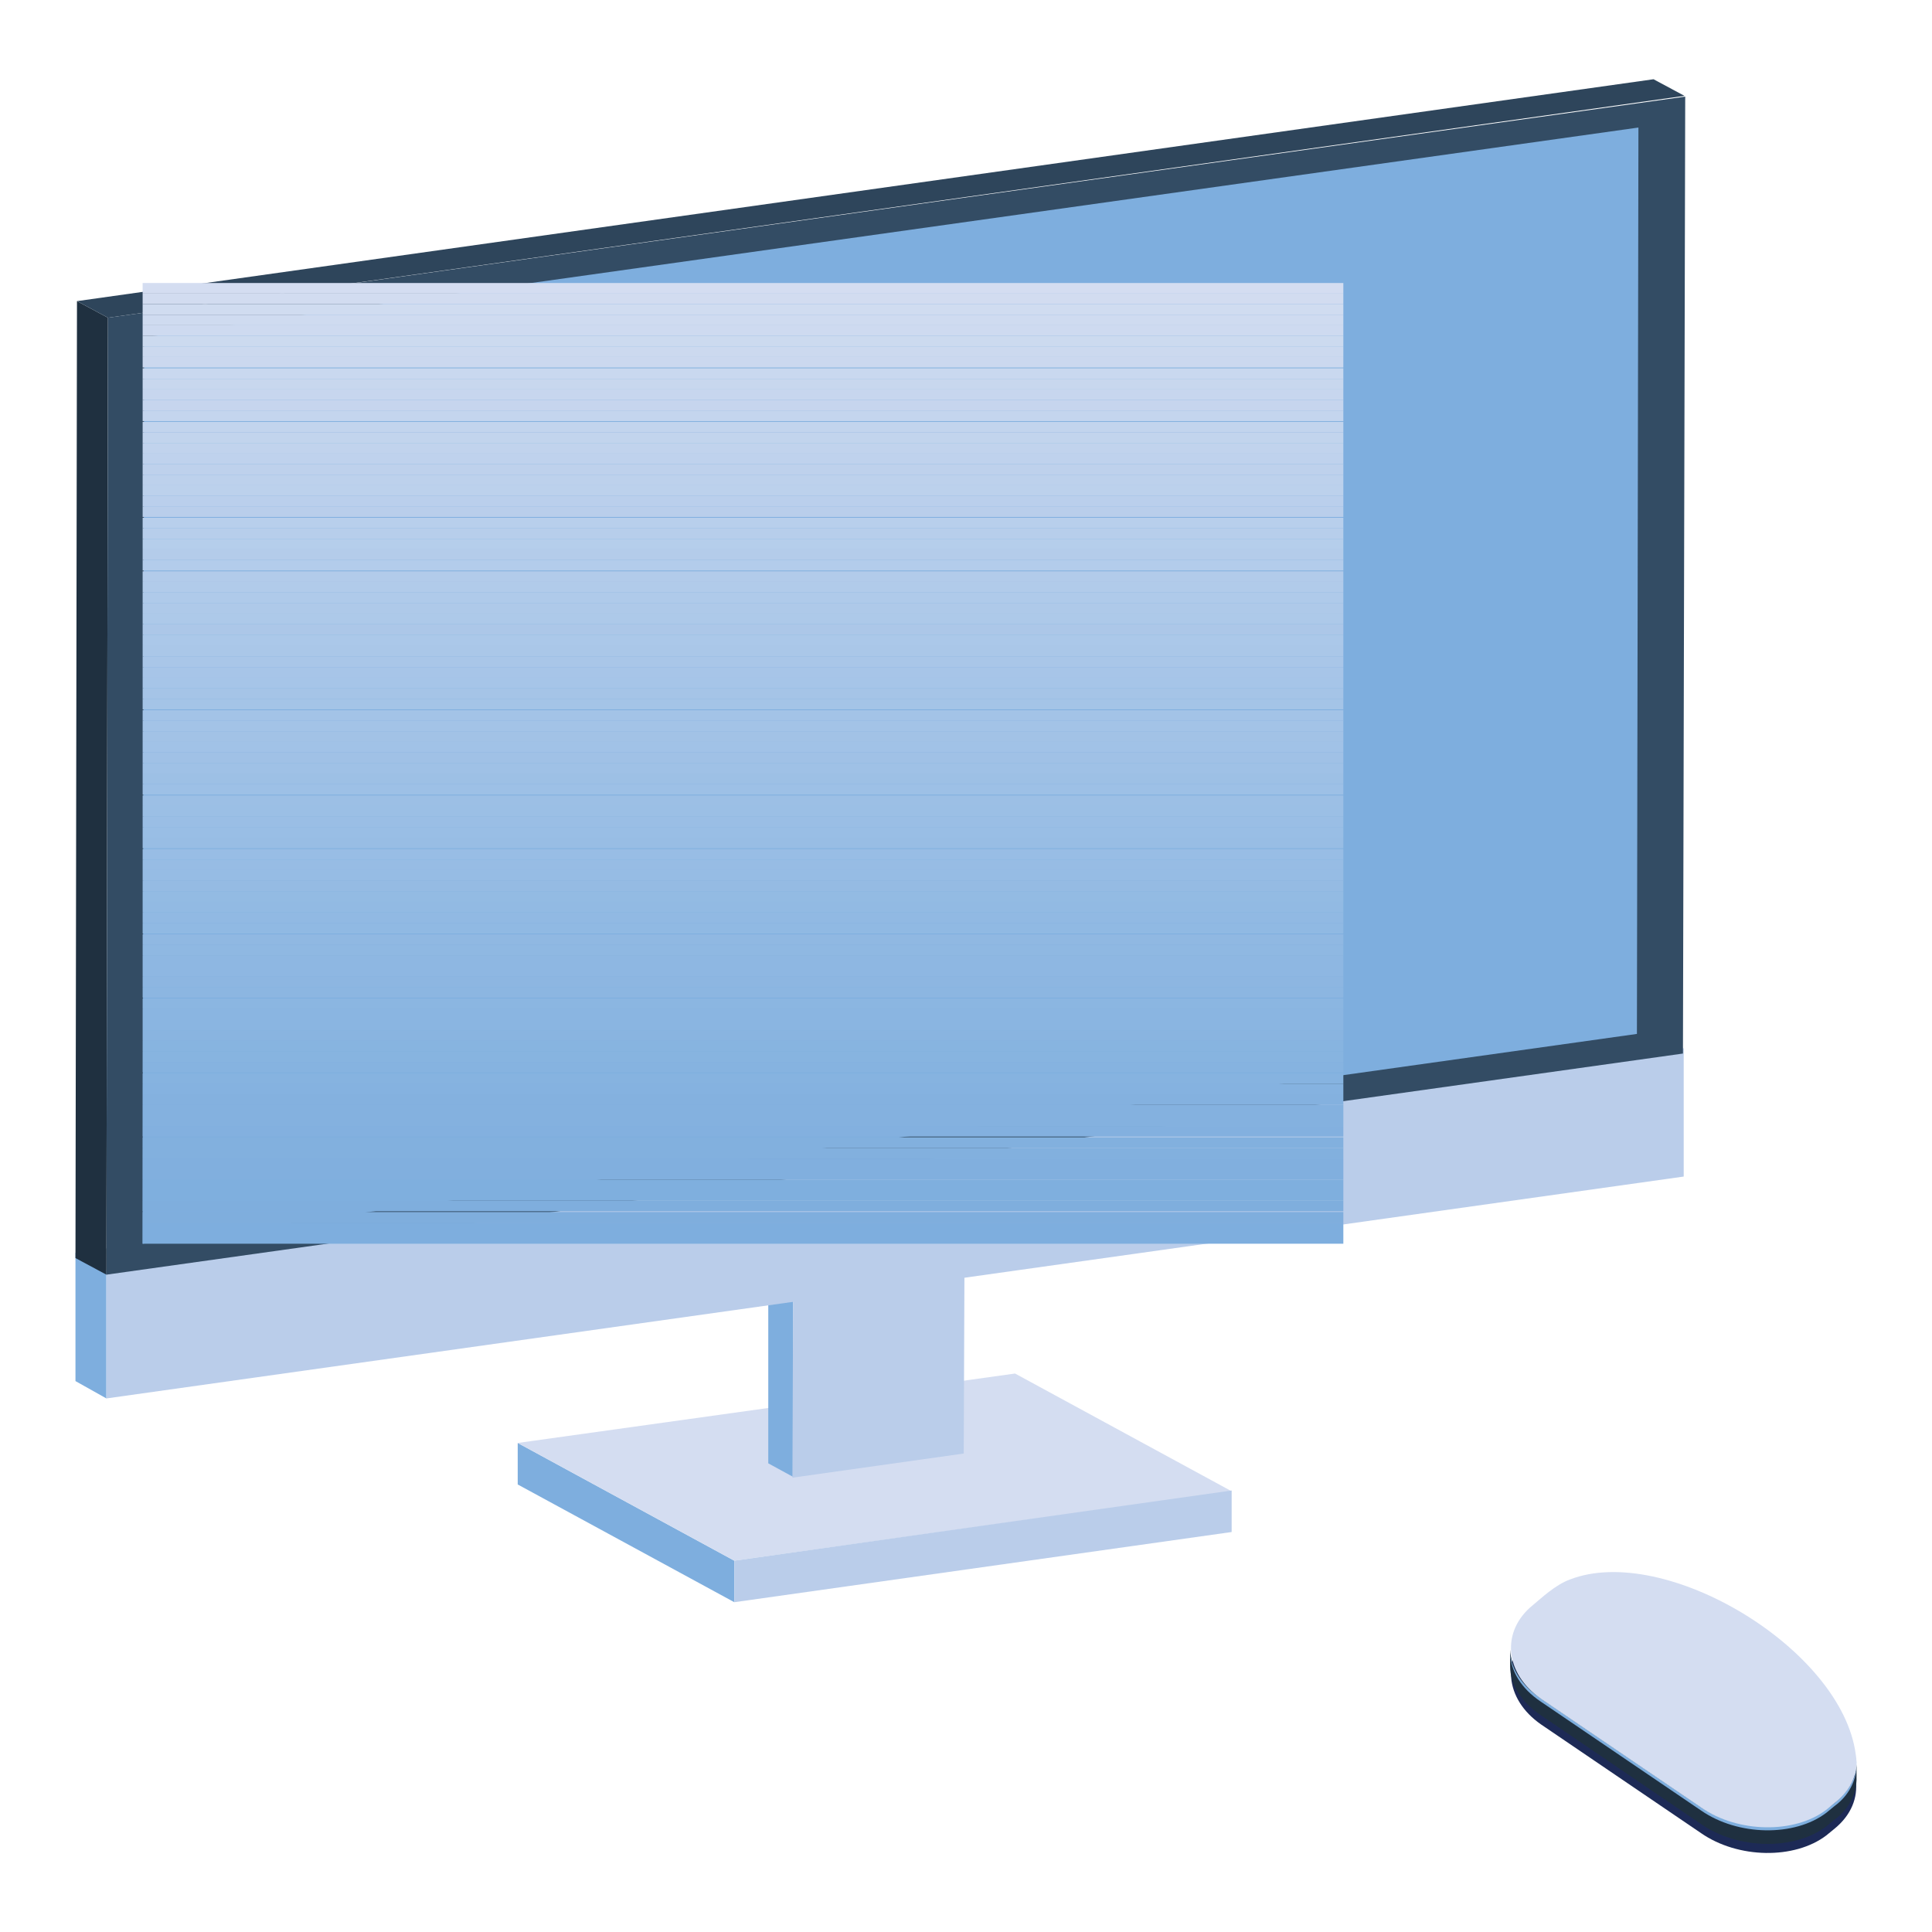 <?xml version="1.0" encoding="utf-8"?>
<!-- Svg Vector Icons : http://www.onlinewebfonts.com/icon -->
<!DOCTYPE svg PUBLIC "-//W3C//DTD SVG 1.1//EN" "http://www.w3.org/Graphics/SVG/1.1/DTD/svg11.dtd">
<svg version="1.1" xmlns="http://www.w3.org/2000/svg" xmlns:xlink="http://www.w3.org/1999/xlink" x="0px" y="0px" viewBox="0 0 256 256" enable-background="new 0 0 256 256" xml:space="preserve">
<g> <path fill="#7eaede" d="M97.3,212.3l-28.7-15.6v-5.5l28.7,15.6V212.3z"/> <path fill="#d4ddf1" d="M97.3,206.8l-28.7-15.6l65.9-9.2l28.7,15.6L97.3,206.8z"/> <path fill="#bacdea" d="M163.2,197.5v5.5l-65.9,9.3v-5.5L163.2,197.5z"/> <path fill="#7eaede" d="M105.1,195.7l-3.3-1.8l0-25.9l3.3,1.8L105.1,195.7z"/> <path fill="#adacac" d="M105.1,169.9l-3.3-1.8l22.7-3.2l3.3,1.8L105.1,169.9z"/> <path fill="#bacdea" d="M127.8,166.7l-0.1,25.9l-22.7,3.2l0.1-25.9L127.8,166.7z"/> <path fill="#7eaede" d="M14.1,185.3L10,183l0-17l4.1,2.2L14.1,185.3z"/> <path fill="#adacac" d="M14.1,168.3L10,166l208.9-29.4l4.1,2.2L14.1,168.3z"/> <path fill="#bacdea" d="M223.1,138.9l0,17L14.1,185.3l0-17L223.1,138.9z"/> <path fill="#1f3040" d="M14.1,168.9l-4.1-2.2l0.2-126.8l4.1,2.2L14.1,168.9z"/> <path fill="#2e455b" d="M14.3,42.1l-4.1-2.2l208.9-29.4l4.1,2.2L14.3,42.1z"/> <path fill="#334c64" d="M223.3,12.8L223,139.6L14.1,168.9l0.2-126.8L223.3,12.8z"/> <path fill="#7eaede" d="M217.1,16.9L216.9,137L18.9,164.8l0.2-120.1L217.1,16.9z"/> <path fill="#7eaede" d="M18.9,163.4H178v1.4H18.9V163.4z M18.9,162H178v1.4H18.9V162z"/> <path fill="#7faedd" d="M18.9,160.6H178v1.4H18.9V160.6z M18.9,159.1H178v1.4H18.9V159.1z"/> <path fill="#7fafde" d="M18.9,157.7H178v1.4H18.9V157.7z M18.9,156.3H178v1.4H18.9V156.3z"/> <path fill="#81afde" d="M18.9,154.9H178v1.4H18.9V154.9z M18.9,153.5H178v1.4H18.9V153.5z"/> <path fill="#82b0de" d="M18.9,152.1H178v1.4H18.9V152.1z"/> <path fill="#82b0de" d="M18.9,150.7H178v1.4H18.9V150.7z"/> <path fill="#83b0df" d="M18.9,149.2H178v1.4H18.9V149.2z"/> <path fill="#84b1df" d="M18.9,147.8H178v1.4H18.9V147.8z M18.9,146.4H178v1.4H18.9V146.4z"/> <path fill="#84b1df" d="M18.9,145H178v1.4H18.9V145z"/> <path fill="#85b2e0" d="M18.9,143.6H178v1.4H18.9V143.6z"/> <path fill="#86b3e0" d="M18.9,142.2H178v1.4H18.9V142.2z M18.9,140.7H178v1.4H18.9V140.7z"/> <path fill="#87b4e0" d="M18.9,139.3H178v1.4H18.9V139.3z"/> <path fill="#87b4e0" d="M18.9,137.9H178v1.4H18.9V137.9z"/> <path fill="#89b4e0" d="M18.9,136.5H178v1.4H18.9V136.5z"/> <path fill="#8ab5e1" d="M18.9,135.1H178v1.4H18.9V135.1z M18.9,133.7H178v1.4H18.9V133.7z"/> <path fill="#8bb6e1" d="M18.9,132.3H178v1.4H18.9V132.3z"/> <path fill="#8cb6e1" d="M18.9,130.8H178v1.4H18.9V130.8z"/> <path fill="#8db6e1" d="M18.9,129.4H178v1.4H18.9V129.4z"/> <path fill="#8eb7e2" d="M18.9,128H178v1.4H18.9V128z"/> <path fill="#8eb7e2" d="M18.9,126.6H178v1.4H18.9V126.6z"/> <path fill="#8fb8e2" d="M18.9,125.2H178v1.4H18.9V125.2z"/> <path fill="#90b8e2" d="M18.9,123.8H178v1.4H18.9V123.8z"/> <path fill="#90b9e3" d="M18.9,122.3H178v1.4H18.9V122.3z"/> <path fill="#91b9e3" d="M18.9,120.9H178v1.4H18.9V120.9z"/> <path fill="#92bae3" d="M18.9,119.5H178v1.4H18.9V119.5z"/> <path fill="#93bbe3" d="M18.9,118.1H178v1.4H18.9V118.1z"/> <path fill="#95bbe3" d="M18.9,116.7H178v1.4H18.9V116.7z"/> <path fill="#96bce4" d="M18.9,115.3H178v1.4H18.9V115.3z"/> <path fill="#97bce4" d="M18.9,113.9H178v1.4H18.9V113.9z"/> <path fill="#98bde5" d="M18.9,112.5H178v1.4H18.9V112.5z"/> <path fill="#98bde4" d="M18.9,111H178v1.4H18.9V111z"/> <path fill="#99bee5" d="M18.9,109.6H178v1.4H18.9V109.6z"/> <path fill="#9abee5" d="M18.9,108.2H178v1.4H18.9V108.2z"/> <path fill="#9bbfe5" d="M18.9,106.8H178v1.4H18.9V106.8z"/> <path fill="#9cbfe5" d="M18.9,105.4H178v1.4H18.9V105.4z"/> <path fill="#9dc0e6" d="M18.9,103.9H178v1.4H18.9V103.9z"/> <path fill="#9dc0e5" d="M18.9,102.5H178v1.4H18.9V102.5z"/> <path fill="#9fc1e6" d="M18.9,101.1H178v1.4H18.9V101.1z"/> <path fill="#a0c1e6" d="M18.9,99.7H178v1.4H18.9V99.7z"/> <path fill="#a1c2e7" d="M18.9,98.3H178v1.4H18.9V98.3z"/> <path fill="#a2c2e6" d="M18.9,96.9H178v1.4H18.9V96.9z"/> <path fill="#a3c3e7" d="M18.9,95.5H178v1.4H18.9V95.5z"/> <path fill="#a3c3e7" d="M18.9,94.1H178v1.4H18.9V94.1z"/> <path fill="#a4c4e7" d="M18.9,92.6H178V94H18.9V92.6z"/> <path fill="#a5c4e7" d="M18.9,91.2H178v1.4H18.9V91.2z"/> <path fill="#a6c5e8" d="M18.9,89.8H178v1.4H18.9V89.8z"/> <path fill="#a7c5e8" d="M18.9,88.4H178v1.4H18.9V88.4z"/> <path fill="#a9c6e8" d="M18.9,87H178v1.4H18.9V87z"/> <path fill="#aac7e8" d="M18.9,85.5H178V87H18.9V85.5z"/> <path fill="#abc8e9" d="M18.9,84.1H178v1.4H18.9V84.1z"/> <path fill="#acc7e8" d="M18.9,82.7H178v1.4H18.9V82.7z"/> <path fill="#adc9e9" d="M18.9,81.3H178v1.4H18.9V81.3z"/> <path fill="#aec9e9" d="M18.9,79.9H178v1.4H18.9V79.9z"/> <path fill="#afcaea" d="M18.9,78.5H178v1.4H18.9V78.5z"/> <path fill="#b1cbea" d="M18.9,77.1H178v1.4H18.9V77.1z"/> <path fill="#b2cbea" d="M18.9,75.7H178v1.4H18.9V75.7z"/> <path fill="#b3cceb" d="M18.9,74.2H178v1.4H18.9V74.2z"/> <path fill="#b4ccea" d="M18.9,72.8H178v1.4H18.9V72.8z"/> <path fill="#b5ceeb" d="M18.9,71.4H178v1.4H18.9V71.4z"/> <path fill="#b7ceeb" d="M18.9,70H178v1.4H18.9V70z"/> <path fill="#b8cfec" d="M18.9,68.6H178V70H18.9V68.6z"/> <path fill="#b9ceeb" d="M18.9,67.1H178v1.4H18.9V67.1z"/> <path fill="#bacfec" d="M18.9,65.7H178v1.4H18.9V65.7z"/> <path fill="#bcd1ec" d="M18.9,64.3H178v1.4H18.9V64.3z"/> <path fill="#bdd1ec" d="M18.9,62.9H178v1.4H18.9V62.9z"/> <path fill="#bed1ec" d="M18.9,61.5H178v1.4H18.9V61.5z"/> <path fill="#bfd2ed" d="M18.9,60.1H178v1.4H18.9V60.1z"/> <path fill="#c1d3ed" d="M18.9,58.7H178v1.4H18.9V58.7z"/> <path fill="#c2d4ed" d="M18.9,57.3H178v1.4H18.9V57.3z"/> <path fill="#c2d4ed" d="M18.9,55.9H178v1.4H18.9V55.9z"/> <path fill="#c4d5ee" d="M18.9,54.4H178v1.4H18.9V54.4z"/> <path fill="#c6d5ee" d="M18.9,53H178v1.4H18.9V53z"/> <path fill="#c7d6ee" d="M18.9,51.6H178V53H18.9V51.6z"/> <path fill="#c8d7ee" d="M18.9,50.2H178v1.4H18.9V50.2z"/> <path fill="#c9d8ef" d="M18.9,48.8H178v1.4H18.9V48.8z"/> <path fill="#cbd8ef" d="M18.9,47.3H178v1.4H18.9V47.3z"/> <path fill="#ccd9ef" d="M18.9,45.9H178v1.4H18.9V45.9z"/> <path fill="#ccdaef" d="M18.9,44.5H178v1.4H18.9V44.5z"/> <path fill="#cedaf0" d="M18.9,43.1H178v1.4H18.9V43.1z"/> <path fill="#cfdbf0" d="M18.9,41.7H178v1.4H18.9V41.7z"/> <path fill="#d0dcf0" d="M18.9,40.3H178v1.4H18.9V40.3z"/> <path fill="#d2dcf0" d="M18.9,38.9H178v1.4H18.9V38.9z"/> <path fill="#d4ddf1" d="M18.9,37.5H178v1.4H18.9V37.5z"/> <path fill="#1d2a56" d="M245.9,235.9c-1.8-14-25.3-28.1-37.9-23.2c-1.9,0.7-3.7,2.4-4.9,3.4c-4.2,3.4-3.8,9,1.1,12.4l21.2,14.4 c4.9,3.4,12.4,3.5,16.6,0.3l1.1-0.9C245.3,240.5,246.2,238.2,245.9,235.9z"/> <path fill="#1f3040" d="M246,233.8c-0.1,1.9-1,3.7-2.9,5.1l-1.1,0.9c-4.3,3.2-11.7,3.1-16.6-0.3L204.2,225c-2.6-1.8-4-4.1-4.1-6.4 v2.2c0,2.3,1.4,4.7,4.1,6.5l21.2,14.4c4.9,3.4,12.4,3.5,16.6,0.3l1.1-0.9c1.9-1.4,2.8-3.3,2.9-5.2V233.8L246,233.8z"/> <path fill="#7eaede" d="M246,233.3c0,0.2,0.5,3.4-4,6.4c-4.3,3.2-11.7,3.1-16.7-0.3L204.1,225c-2.4-1.6-3.8-3.8-4-5.9 c0.1,2.3,1.4,4.6,4.1,6.4l21.2,14.4c4.9,3.4,12.4,3.5,16.6,0.3l1.1-0.9c1.9-1.4,2.8-3.3,2.9-5.2L246,233.3L246,233.3z"/> <path fill="#d4ddf1" d="M245.9,232.5c-1.8-14-25.3-28.1-37.9-23.2c-1.9,0.7-3.7,2.4-4.9,3.4c-4.2,3.4-3.8,9,1.1,12.4l21.2,14.4 c4.9,3.4,12.4,3.5,16.6,0.3l1.1-0.9C245.4,237.1,246.3,234.8,245.9,232.5L245.9,232.5z"/></g>
</svg>